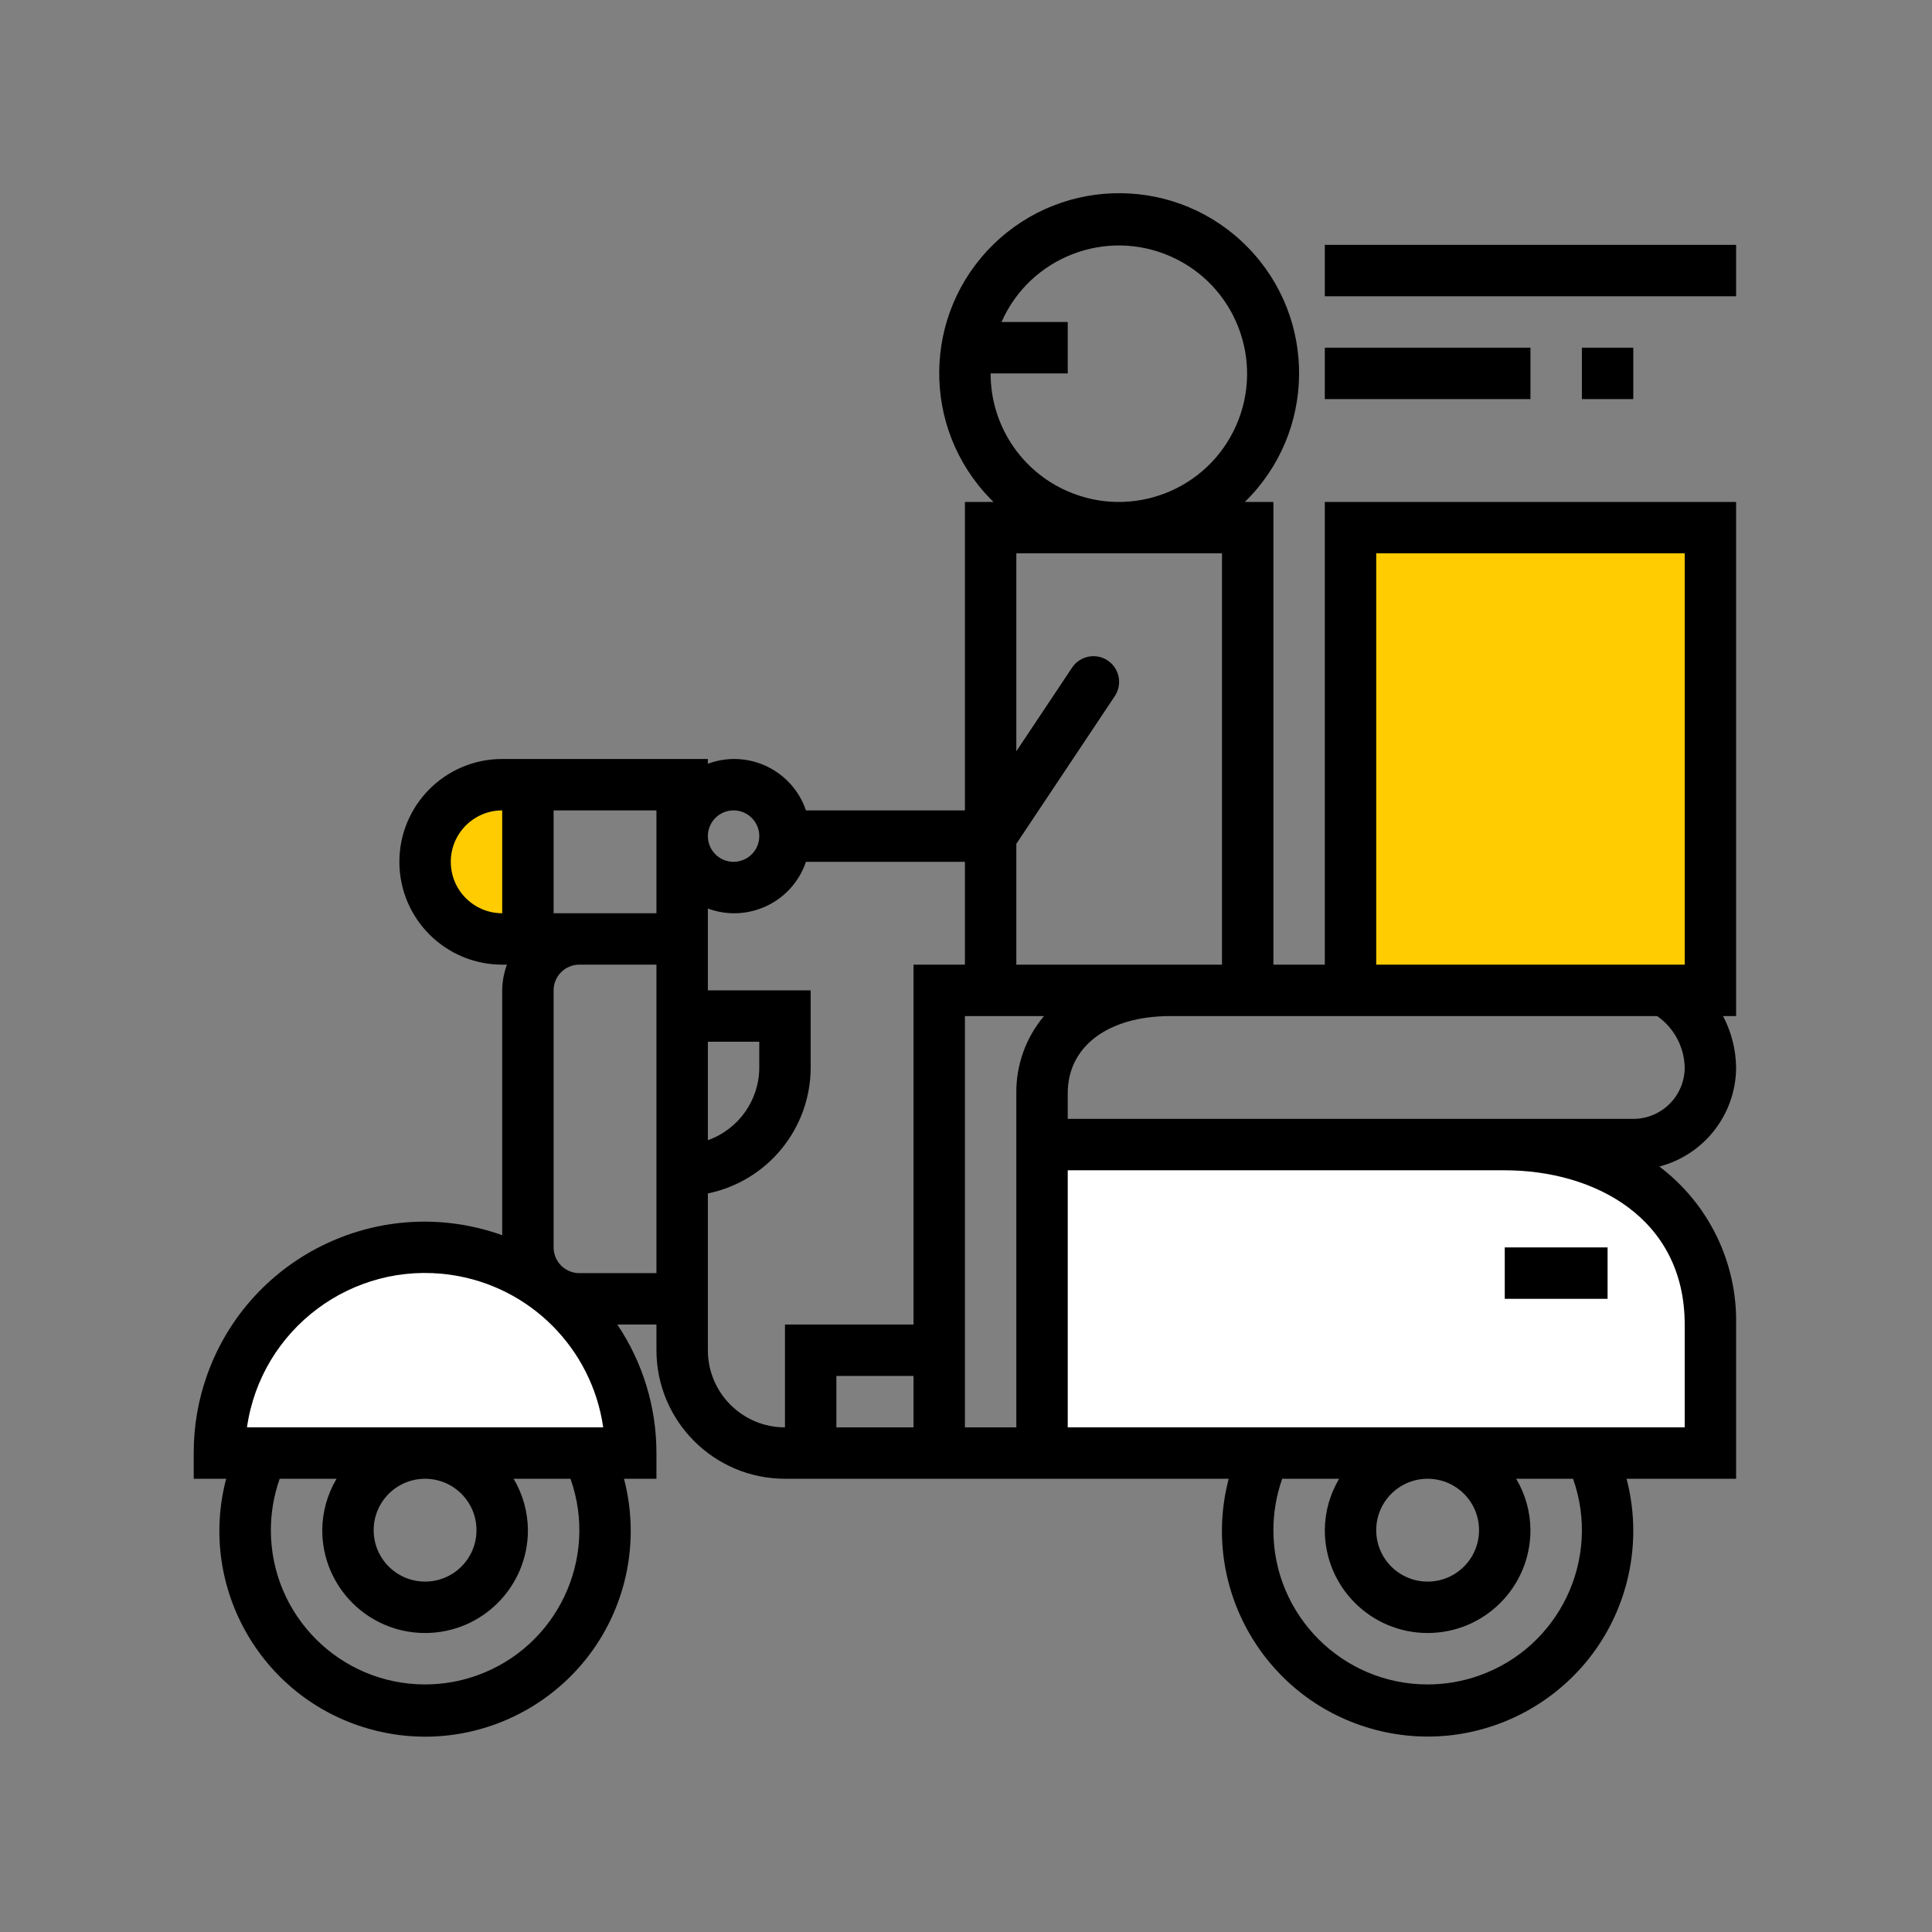 <?xml version="1.0" encoding="UTF-8"?>
<svg width="100px" height="100px" viewBox="0 0 100 100" version="1.1" xmlns="http://www.w3.org/2000/svg" xmlns:xlink="http://www.w3.org/1999/xlink">
    <rect x="0" y="0" width="100" height="100" fill="#808080" stroke="none"/>
    <!-- Generator: Sketch 52.2 (67145) - http://www.bohemiancoding.com/sketch -->
    <title>fd02</title>
    <desc>Created with Sketch.</desc>
    <g id="fd02" stroke="none" stroke-width="1" fill="none" fill-rule="evenodd">
        <g id="food" transform="translate(10, 10)">
            <path d="M79.861,15.98 L58.572,15.98 L58.572,39.93 L55.911,39.93 L55.911,15.98 L54.433,15.98 C58.114,12.387 58.186,6.49 54.593,2.809 C51.001,-0.873 45.104,-0.945 41.422,2.648 C37.741,6.241 37.669,12.138 41.262,15.819 C41.315,15.873 41.368,15.927 41.422,15.98 L39.944,15.98 L39.944,31.946 L31.716,31.946 C31.019,29.896 28.793,28.798 26.742,29.495 C26.707,29.507 26.673,29.519 26.639,29.531 L26.639,29.285 L15.994,29.285 C13.055,29.285 10.672,31.668 10.672,34.608 C10.672,37.547 13.055,39.93 15.994,39.93 L16.239,39.93 C16.081,40.356 15.998,40.806 15.994,41.26 L15.994,53.934 C9.785,51.711 2.949,54.943 0.726,61.152 C0.26,62.454 0.023,63.827 0.027,65.21 L0.027,66.541 L1.706,66.541 C0.214,72.227 3.614,78.047 9.3,79.539 C14.987,81.031 20.806,77.631 22.298,71.945 C22.763,70.173 22.763,68.312 22.298,66.541 L23.977,66.541 L23.977,65.21 C23.98,62.841 23.274,60.524 21.952,58.558 L23.977,58.558 L23.977,59.888 C23.982,63.561 26.958,66.537 30.63,66.541 L53.597,66.541 C52.108,72.228 55.511,78.046 61.198,79.535 C66.884,81.024 72.702,77.621 74.191,71.934 C74.654,70.166 74.654,68.309 74.191,66.541 L79.861,66.541 L79.861,58.558 C79.924,55.352 78.446,52.311 75.887,50.38 C78.221,49.769 79.851,47.664 79.861,45.252 C79.848,44.324 79.616,43.412 79.184,42.591 L79.861,42.591 L79.861,15.98 Z M14.664,76.729 C13.809,77.031 12.909,77.186 12.002,77.186 C7.593,77.185 4.019,73.61 4.02,69.201 C4.02,68.295 4.175,67.395 4.477,66.541 L7.42,66.541 C6.941,67.347 6.686,68.265 6.68,69.202 C6.68,72.142 9.063,74.524 12.002,74.524 C14.942,74.524 17.325,72.142 17.325,69.202 C17.319,68.265 17.064,67.347 16.585,66.541 L19.529,66.541 C20.999,70.698 18.82,75.259 14.664,76.729 Z M9.341,69.202 C9.341,67.732 10.533,66.541 12.002,66.541 C13.472,66.541 14.663,67.732 14.663,69.202 C14.663,70.672 13.472,71.863 12.002,71.863 C10.533,71.863 9.341,70.672 9.341,69.202 Z M23.977,55.897 L19.986,55.897 C19.251,55.897 18.655,55.301 18.655,54.566 L18.655,41.26 C18.655,40.526 19.251,39.93 19.986,39.93 L23.977,39.93 L23.977,55.897 Z M23.977,37.269 L18.655,37.269 L18.655,31.946 L23.977,31.946 L23.977,37.269 Z M41.275,9.327 L45.266,9.327 L45.266,6.666 L41.839,6.666 C43.318,3.312 47.235,1.792 50.589,3.271 C53.943,4.75 55.463,8.667 53.984,12.021 C52.505,15.375 48.588,16.895 45.234,15.416 C42.822,14.353 41.268,11.963 41.275,9.327 Z M47.335,24.188 C46.724,23.78 45.898,23.945 45.49,24.556 C45.49,24.556 45.49,24.556 45.49,24.557 L42.605,28.886 L42.605,18.641 L53.25,18.641 L53.25,39.93 L42.605,39.93 L42.605,33.676 L47.704,26.028 C48.108,25.418 47.943,24.595 47.335,24.188 Z M27.969,31.946 C28.704,31.946 29.3,32.542 29.3,33.277 C29.3,34.012 28.704,34.608 27.969,34.608 C27.234,34.608 26.639,34.012 26.639,33.277 C26.639,32.542 27.234,31.946 27.969,31.946 Z M26.639,43.921 L29.3,43.921 L29.3,45.252 C29.298,46.943 28.232,48.45 26.639,49.016 L26.639,43.921 Z M37.283,63.88 L33.291,63.88 L33.291,61.219 L37.283,61.219 L37.283,63.88 Z M37.283,58.558 L30.63,58.558 L30.63,63.88 C28.426,63.88 26.639,62.093 26.639,59.888 L26.639,51.772 C29.734,51.135 31.957,48.412 31.961,45.252 L31.961,41.26 L26.639,41.26 L26.639,37.025 C28.669,37.778 30.925,36.743 31.679,34.713 C31.692,34.678 31.704,34.643 31.716,34.608 L39.944,34.608 L39.944,39.93 L37.283,39.93 L37.283,58.558 Z M42.605,46.583 L42.605,63.88 L39.944,63.88 L39.944,42.591 L44.037,42.591 C43.097,43.707 42.589,45.123 42.605,46.583 Z M66.556,76.729 C65.701,77.031 64.801,77.186 63.894,77.186 C59.485,77.186 55.911,73.611 55.911,69.202 C55.911,68.296 56.065,67.396 56.367,66.541 L59.312,66.541 C58.833,67.347 58.577,68.265 58.572,69.202 C58.572,72.142 60.955,74.524 63.894,74.524 C66.834,74.524 69.216,72.142 69.216,69.202 C69.211,68.265 68.956,67.347 68.477,66.541 L71.421,66.541 C72.891,70.698 70.712,75.259 66.556,76.729 Z M61.233,69.202 C61.233,67.732 62.424,66.541 63.894,66.541 C65.364,66.541 66.555,67.732 66.555,69.202 C66.555,70.672 65.364,71.863 63.894,71.863 C62.424,71.863 61.233,70.672 61.233,69.202 Z M74.539,47.913 L45.266,47.913 L45.266,46.583 C45.266,44.158 47.355,42.591 50.589,42.591 L75.775,42.591 C76.647,43.2 77.176,44.189 77.2,45.252 C77.2,46.722 76.008,47.913 74.539,47.913 Z" id="Shape" fill="#000000" fill-rule="nonzero"></path>
            <path d="M15.994,37.269 C14.524,37.269 13.333,36.077 13.333,34.608 C13.333,33.138 14.524,31.946 15.994,31.946 L15.994,37.269 Z" id="Path" fill="#FFCC01" fill-rule="nonzero"></path>
            <path d="M2.783,63.88 C3.514,58.788 8.234,55.253 13.326,55.984 C17.419,56.571 20.634,59.787 21.222,63.88 L2.783,63.88 Z" id="Path" fill="#FFFFFF" fill-rule="nonzero"></path>
            <path d="M77.2,58.558 L77.2,63.88 L45.266,63.88 L45.266,50.574 L67.886,50.574 C72.522,50.574 77.2,53.042 77.2,58.558 Z" id="Path" fill="#FFFFFF" fill-rule="nonzero"></path>
            <polygon id="Path" fill="#FFCC01" fill-rule="nonzero" points="77.2 39.93 61.233 39.93 61.233 18.641 77.2 18.641"></polygon>
            <rect id="Rectangle" fill="#000000" x="58.572" y="2.674" width="21.289" height="2.661"></rect>
            <rect id="Rectangle" fill="#000000" x="58.572" y="7.996" width="10.644" height="2.661"></rect>
            <rect id="Rectangle" fill="#000000" x="67.886" y="54.566" width="5.322" height="2.661"></rect>
            <rect id="Rectangle" fill="#000000" x="71.878" y="7.996" width="2.661" height="2.661"></rect>
        </g>
    </g>
</svg>